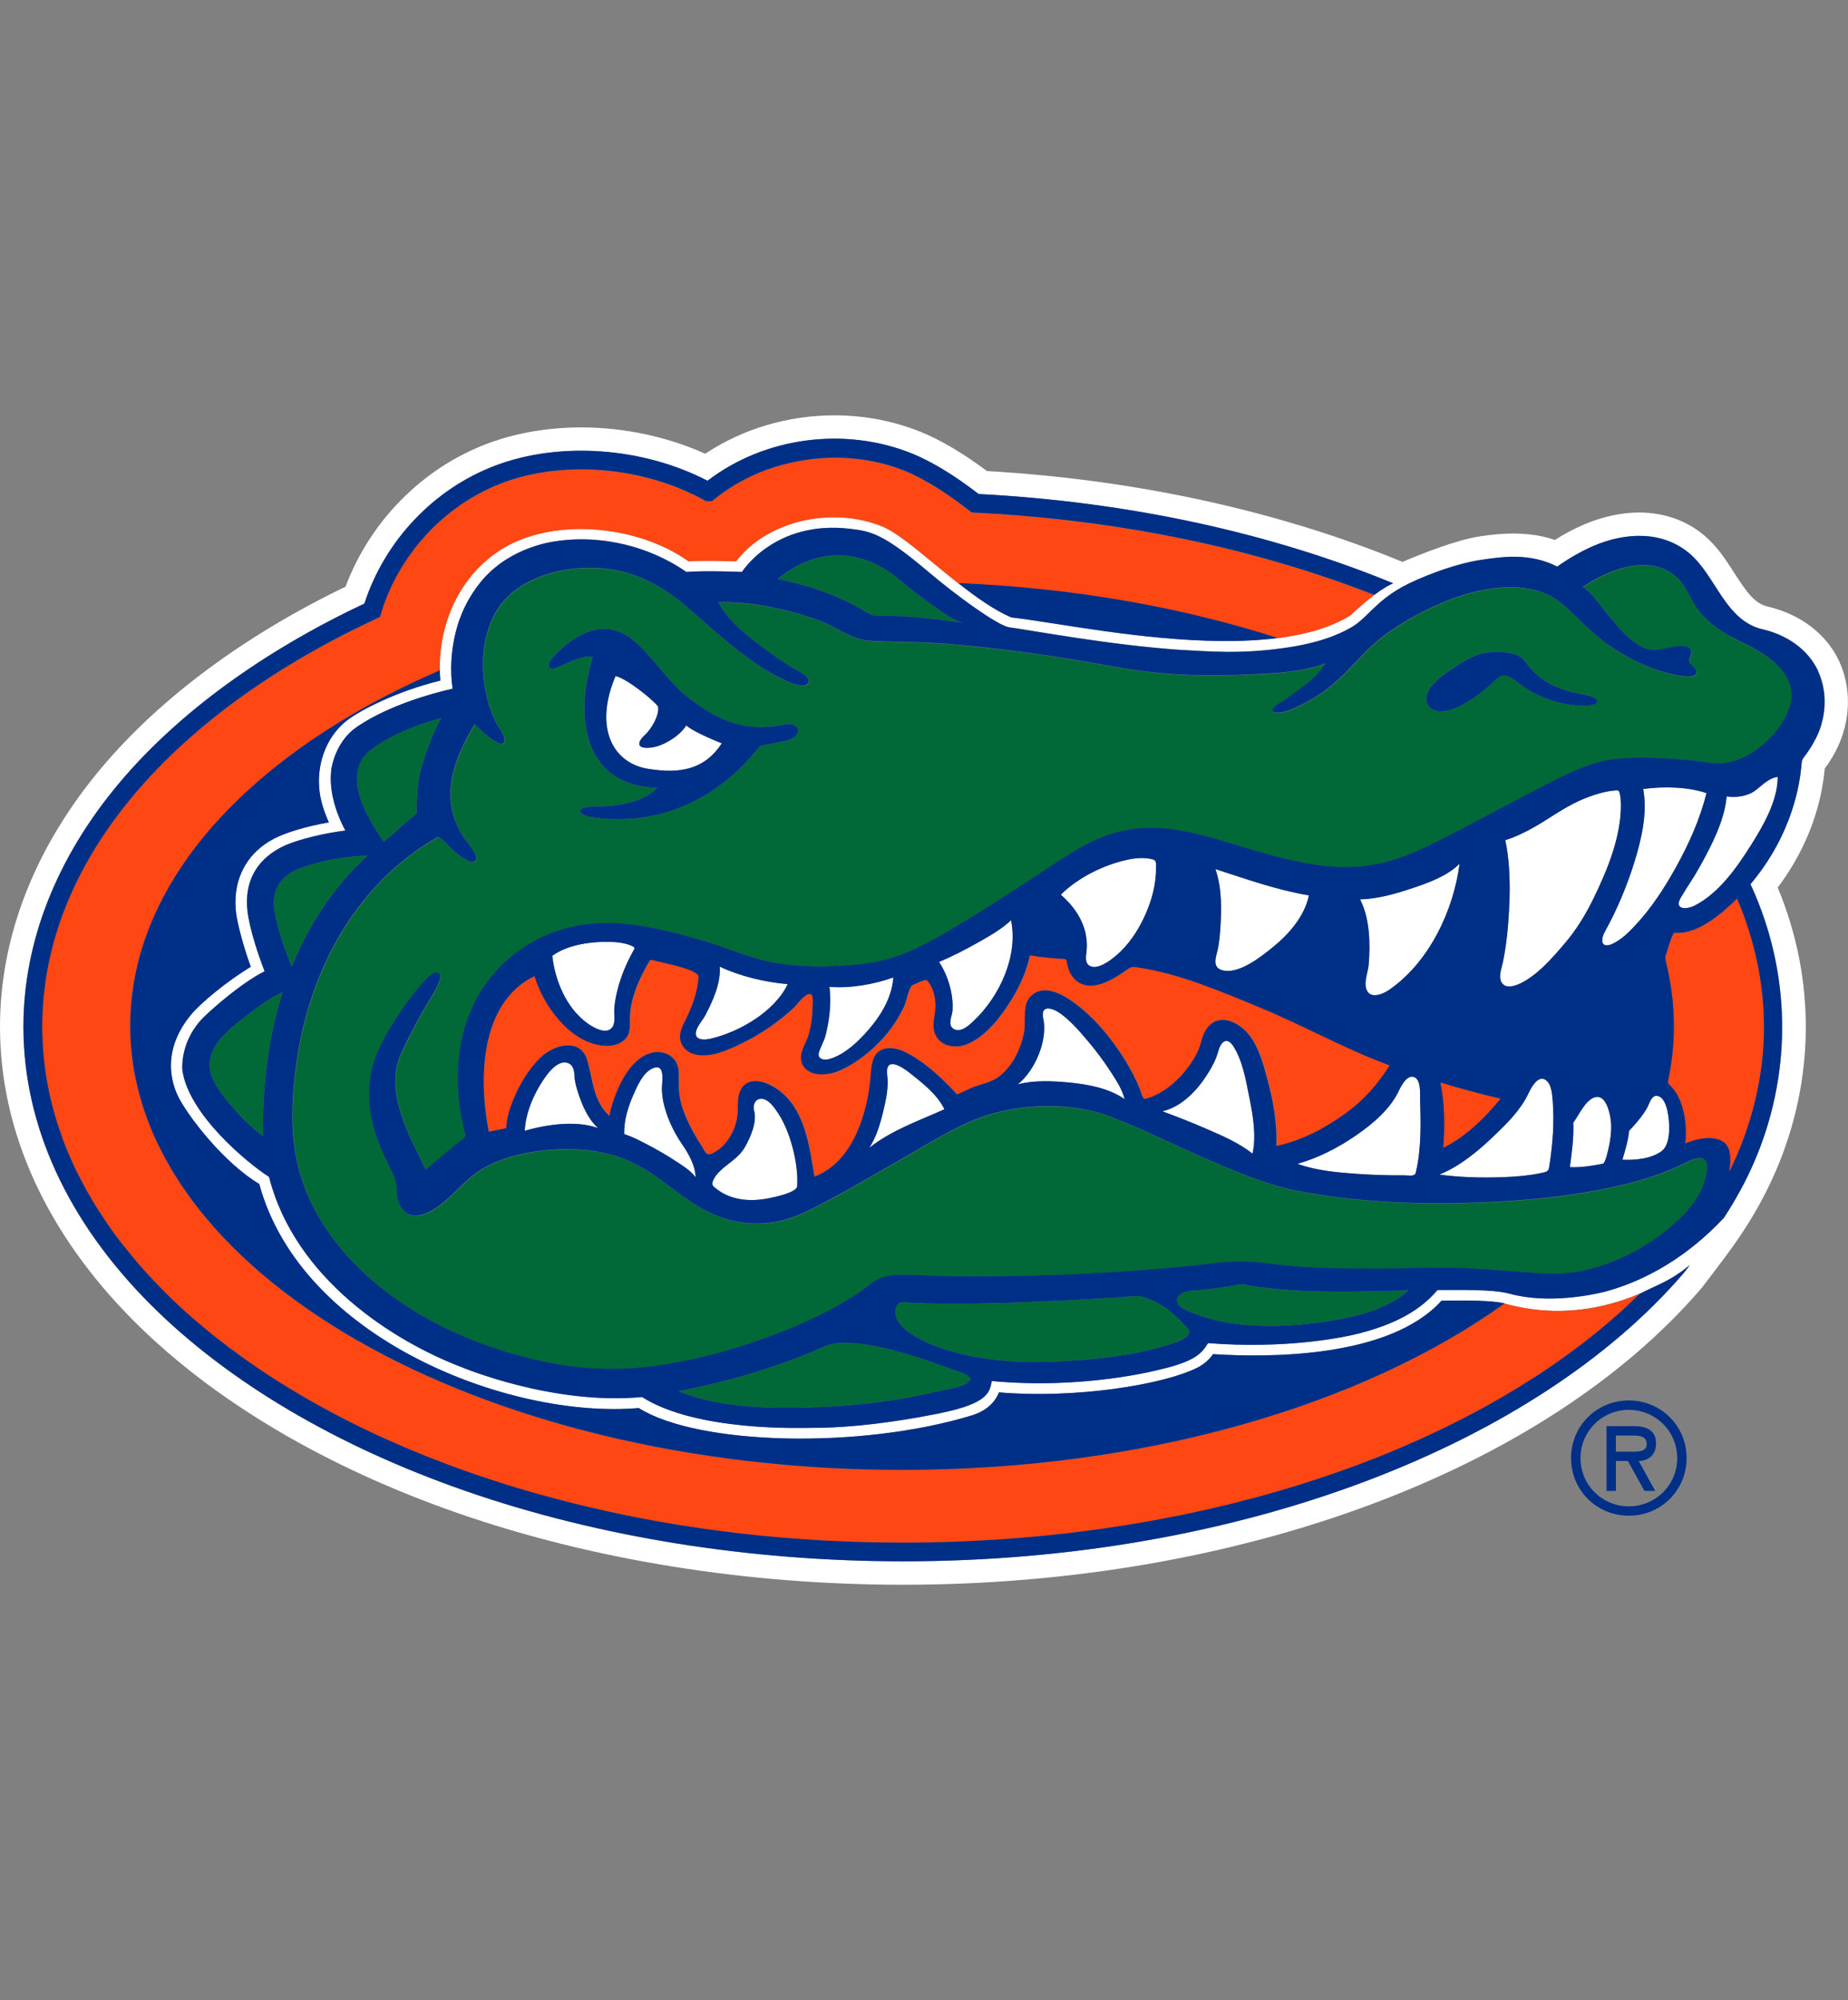 <?xml version="1.0" encoding="UTF-8"?>
<svg id="a" xmlns="http://www.w3.org/2000/svg" viewBox="0 0 332.7 360">
  <rect x="0" y="0" width="332.7" height="360" fill="#808080" stroke="none"/>
  <defs>
    <style>
      .b {
        fill: #fff;
      }

      .c {
        fill: #006937;
      }

      .d {
        fill: #ff4713;
      }

      .e {
        fill: #002f87;
      }
    </style>
  </defs>
  <g>
    <path class="b" d="M331.11,119.01c-2.27-4.88-6.96-8.46-12.86-9.83-2.38-.55-3.84-2.66-6.02-6.05-1.51-2.36-3.08-4.79-5.4-6.75-3.21-2.7-7.27-4.13-11.73-4.13-3.18,0-6.59.74-9.86,2.13-1.77.75-3.51,1.67-5.32,2.81-.7-.25-1.44-.46-2.22-.63-1.64-.35-3.41-.53-5.27-.53s-3.9.18-6.19.54c-4.22.67-10.48,3.18-13.76,4.57l-.07-.04c-22.33-9.17-48.14-14.8-74.72-16.31-4.21-3.15-8.27-5.56-11.8-7-4.94-2.01-10.22-3.03-15.69-3.03-8.35,0-16.51,2.44-23.24,6.91-6.81-3.07-14.64-4.74-22.33-4.74-6,0-11.86,1.02-16.96,2.95-11.66,4.41-21.06,13.96-25.46,25.72-18.17,8.77-33.31,19.99-43.89,32.54C6.33,152.37,0,168.5,0,184.8,0,203.68,8.35,222.01,24.15,237.82c14.34,14.33,34.52,26.28,58.37,34.56,24.25,8.41,51.94,12.86,80.06,12.86,60.29,0,115.26-20.37,143.56-53.17.3-.29,4.34-5.69,4.34-5.69,3.92-5.18,6.94-10.3,9.24-15.65,7.06-16.42,7.18-34.51.33-50.97.82-1.1,1.61-2.26,2.36-3.47,1.67-2.71,3.03-5.56,4.03-8.45,1.08-3.1,1.78-6.29,2.07-9.52.3-.4.59-.79.84-1.19.75-1.13,1.39-2.34,1.9-3.59,1.97-4.82,1.91-10.11-.15-14.54ZM304.1,227.85c-.24.32-.57.78-.97,1.26-26.42,30.82-79.51,51.92-140.55,51.92-27.66,0-54.86-4.37-78.69-12.63-23.25-8.07-42.88-19.67-56.77-33.56-15-15-22.92-32.3-22.92-50.03,0-15.3,5.99-30.5,17.33-43.96,10.5-12.46,25.74-23.59,44.05-32.2,3.71-11.37,12.5-20.65,23.57-24.84,11.58-4.39,26.55-3.32,38.21,2.73,10.32-7.89,24.78-9.81,36.94-4.85,3.5,1.43,7.6,3.93,11.87,7.24,26.9,1.39,52.49,6.97,74.63,16.07-.55.23-1.65.78-3.41,2.09,0,0,0,0-.01,0,0,0,0,0,0,0-1.15.86-2.57,2.05-4.3,3.67-3.54,2.17-8.05,3.43-13.05,4.08,0,0-.01,0-.02,0-12.94,1.65-29.09-.86-39.98-2.56-3.14-.49-5.86-.91-7.97-1.15-2.93-1.22-6.29-3.59-9.57-6.18h0c-1.5-1.18-2.98-2.4-4.42-3.58-3.7-3.05-6.9-5.68-9.22-6.62-9.26-3.78-20.98-.87-26.34,6.27-1.89-.07-6.03-.19-8.57-.01-8.04-5.76-20.73-7.51-29.93-4.01-9.1,3.45-14.85,12.65-14.85,23.16,0,.17.01.33.01.49.01.62.04,1.22.09,1.85-7.98,1.96-14.47,5.37-16.82,7.19-3.21,2.5-5.04,6.61-5.04,10.92,0,1.22.14,2.46.46,3.69.28,1.15.74,2.4,1.32,3.73-3.95.69-7.66,1.77-9.88,2.94-4.46,2.32-6.93,6.47-6.93,11.41,0,.91.08,1.84.25,2.79.42,2.34,1.41,5.79,2.51,8.85-4.09,2.49-9,6.43-10.95,8.86-2.6,3.27-3.42,6.35-3.42,8.92,0,2.73.91,4.89,1.55,6.05,1.93,3.55,8.02,11.46,14.35,15.27,7.55,27.84,45,42.33,68.31,40.32,10.69,6.73,39.94,7.44,59.97,1.33,2.99-.92,4.3-2.67,4.9-4.15,13.54,1.17,29.44-1.31,35.72-4.45,1.11-.56,2.08-1.4,2.82-2.43,10.19.66,31.83.68,41.13-9.63,4.53-.06,9.23-.04,11.35.5h0s.07.01.1.03c9.75,2.67,17.99.81,24.22-1.78-.04.04-.08.07-.11.11.06-.05.13-.1.16-.12,2.74-1.38,4.81-2.07,7.51-4.01.46-.34.95-.72,1.46-1.13-.03.04-.07.09-.12.15ZM327.36,131.96c-.41,1-1.4,2.81-2.51,4.22-.43.55-.45.79-.51,1.5-.25,3-1.48,12.34-9.18,21.45.3.64.58,1.28.86,1.93,6.52,15.43,6.45,32.64-.17,48.02-1.53,3.56-3.39,6.9-5.47,10.1-6.61,7.06-14.14,11.33-21.4,13.29-2.35.59-10.29,2.24-17.1.38-2.33-.64-5.66-.74-13.05-.68-2.22,2.54-5.77,5.66-13.99,7.78-3.22.83-13.49,2.86-27.33,1.78-1.06,1.66-1.98,3.18-8.49,4.71-.46.11-13.84,3.68-30.44,2.11-.43,2.21-.7,4.28-11.27,6.17-.11.02-11.34,2.31-21.12,2.26-1.6,0-20.7.75-30.57-5.55-16.04,1.52-32.28-5.3-32.57-5.41-12.18-4.65-29.94-15.88-34.59-34.21-3.95-2.54-14.55-11.31-15.61-19.29,0,0,0-.02,0-.03-.03-.36-.35-5.36,3.98-9.56,1.58-1.52,6.64-6.02,10.83-8.13-2.87-7.49-3.1-10.99-3.1-11.06-.8-7.99,5.12-10.83,6.87-11.63,2.6-1.09,6.71-2.13,10.77-2.64-1.87-3.49-3.07-7.59-2.47-11.38.41-2.13,1.7-5.3,4.44-7.2,1.1-.76,6.28-4.37,17.34-6.96-1-6.59,1.18-12.27,1.25-12.46,1.74-4.92,4.93-7.99,4.98-8.05,2.89-2.9,6.57-4.74,10.56-5.69,7.86-1.72,17.52-.18,25.29,5.2,3.65-.28,10.01,0,10.01,0,.02-.04,5.87-9.37,19.43-7.77,3.64.43,5.83.74,13.9,7.56,5.38,4.56,12.29,9.55,14.62,10.15,4.62.63,18.23,3.22,31.12,4.1,4.38.18,10.76.91,19.78-.54,6.54-1.05,9.86-2.95,10.93-3.58,2.83-1.66,4.21-4.55,9.23-7.3,2.58-1.42,9.14-4.13,14.33-4.84,3.26-.45,8.36-1.32,13.43,1.25,2.45-1.73,4.75-2.95,6.56-3.73,5.64-2.41,12.3-2.8,17.23,1.35,4.79,4.03,6.42,12.11,13.18,13.67,4.23.98,8.12,3.49,10,7.51,1.64,3.51,1.51,7.61.06,11.17Z"/>
    <path class="b" d="M163.87,193.19c-1.5-1.19-4.62-3.25-4.14.41.27,2.08-.23,4.35-.71,6.36-.54,2.27-1.24,4.67-2.53,6.64,4.01-3.18,8.92-4.87,13.53-6.94-1.26-2.64-3.93-4.7-6.15-6.47Z"/>
    <path class="b" d="M195.79,187.31c-1.45-1.72-3-3.52-4.84-4.86-1.37-1-3.69-1.76-3.13.86.86,3.94-1.53,9.43-4.59,11.86,2.88-.76,6.14-.62,9.08-.35,3.45.32,7.26,1,10.16,3.01-.43-1.75-1.5-3.39-2.48-4.89-1.27-1.97-2.69-3.84-4.2-5.64Z"/>
    <path class="b" d="M222.03,188.31c-1.19-1.83-2.27-.76-2.72.94-.38,1.39-1.07,2.71-1.83,3.92-1.86,3-4.66,6.03-8.23,6.85,2.69,1,5.36,2.04,7.98,3.18,2.82,1.22,5.83,2.51,8.25,4.45.74-3.33.04-7.08-.62-10.37-.59-2.92-1.18-6.43-2.84-8.97Z"/>
    <path class="b" d="M103.43,193.7c-.04-.9-.18-2.02-1.18-2.37-2.12-.74-4.22,2.64-5.09,4.08-1.45,2.44-2.54,5.26-2.69,8.11,3.97-1.13,9.2-1.92,13.2-.48-1.79-1.61-2.86-4.12-3.59-6.35-.31-.96-.6-1.97-.65-2.99Z"/>
    <path class="b" d="M119.17,195.89c0-1.18.7-4.76-1.78-3.55-1.62.79-2.59,3-3.28,4.54-1.01,2.25-1.8,4.77-1.72,7.25,1.43.44,2.8,1.16,4.12,1.85,1.85.97,3.66,2.01,5.4,3.17,1.15.76,2.5,1.6,3.32,2.73,0-2.04-1.3-4.31-2.42-5.93-1.89-2.73-3.64-6.72-3.63-10.06Z"/>
    <path class="b" d="M139.65,199.72c-.62-.84-1.5-1.97-2.66-1.95-1.1.04-1.48,1.22-1.24,2.13.56,2.08-.64,4.77-1.63,6.53-1.17,2.09-3.16,2.94-4.75,4.59-.41.43-.76.92-1,1.47-.36.83-.03,1.01.64,1.53.89.7,1.9,1.2,2.98,1.53,2.08.62,4.31.55,6.42.13.98-.2,5.04-1.01,5.1-2.19.12-2.33-.24-4.71-.84-6.97-.64-2.38-1.57-4.78-3.04-6.79Z"/>
    <path class="b" d="M286.97,197.55c-1.61.61-2.74,3.2-3.73,4.53.13,2.65-.28,5.37-.61,7.99,1.96.12,3.99-.25,5.91-.6.51-.1,1-2.58,1.1-3.01.28-1.25.44-2.55.43-3.82-.01-1.46-.73-5.99-3.1-5.09Z"/>
    <path class="b" d="M278.14,194.3c-1.38-.75-2.58,1.68-3,2.57-1.37,2.93-3.96,5.47-6.27,7.67-2.83,2.7-6.05,5.37-9.72,6.86,3.64.5,7.36.6,11.02.48,1.83-.06,3.65-.17,5.46-.43.77-.11,1.54-.25,2.29-.43.98-.24.92-.53,1.07-1.48.57-3.69.87-7.55.57-11.29-.1-1.21-.19-3.3-1.41-3.96Z"/>
    <path class="b" d="M298.46,197.26c-1.14-.29-1.51,1.4-1.91,2.11-.86,1.52-2.05,2.88-3.26,4.16-.14,1.75-.71,3.52-1.2,5.21,2.26.11,5.21-.16,7.08-1.56,1.73-1.29,1.44-5.3,1.05-7.14-.2-.95-.67-2.51-1.75-2.77Z"/>
    <path class="b" d="M254.51,193.84c-1.22-.37-2.25,1.6-2.64,2.43-1.58,3.37-4.69,5.98-7.68,8.05-3.22,2.22-6.82,4.09-10.6,5.15,3.4,1.23,7.17,1.56,10.76,1.81,2.02.14,4.03.22,6.05.25.84.01,1.68.02,2.52.01.68,0,1.8.27,1.97-.46,1.01-4.28.91-8.79.78-13.17-.03-1.04.21-3.66-1.15-4.08Z"/>
    <path class="b" d="M113.99,171.19c.33-.6.37-.64-.26-.94-.31-.14-.64-.26-.98-.35-.79-.21-1.61-.31-2.43-.35-3.48-.16-8,.37-10.89,2.49.5,4.45,2.46,9.21,6.12,11.99,1.05.8,3.71,2.43,4.74.78.55-.89.22-2.24.3-3.23.09-1.25.32-2.48.65-3.69.63-2.34,1.58-4.59,2.75-6.7Z"/>
    <path class="b" d="M291.82,144.7c-.01-.59-.06-1.19-.18-1.77-.14-.75-.32-.71-1.07-.64-1.47.13-2.92.56-4.31,1.05-2.77.98-5.08,2.43-7.53,4-1.65,1.06-3.35,2.06-5.14,2.88-.84.39-1.7.73-2.58.99.16.74.29,1.5.39,2.25.47,3.48.47,7.04.27,10.54-.16,3.07-.48,6.16-1.09,9.17-.23,1.14-.93,2.74-.14,3.8.68.94,2.12.54,3,.15,3.2-1.42,5.96-4.64,8.19-7.23,2.14-2.49,3.82-5.24,5.26-8.19,2.5-5.12,5.01-11.2,4.93-17.01Z"/>
    <path class="b" d="M295.83,142.02c.8,4.37-.32,9.06-1.61,13.22-1.34,4.3-3.11,8.51-5.29,12.45-.84,1.51-.67,3.11,1.37,2.18,1.53-.7,2.83-1.96,3.97-3.18,2.95-3.13,5.35-6.81,7.43-10.55,2.35-4.22,4.36-8.7,5.52-13.4-3.45-1.15-7.81-1.23-11.39-.73Z"/>
    <path class="b" d="M310.85,143.35c-.41,4.48-2.77,8.93-4.92,12.8-1.02,1.83-2.21,3.53-3.28,5.32-1.38,2.29.92,2.31,2.5,1.5,4.23-2.19,7.42-6.64,9.9-10.57,2.26-3.57,4.99-8.18,4.99-12.56-1.58.14-2.9,1.61-4.11,2.49-1.4,1.02-3.42,1.26-5.09,1.01Z"/>
    <path class="b" d="M207.53,154.68c-.46-.13-.94-.2-1.41-.23-1.08-.07-2.16.08-3.21.3-4.2.92-8.86,3.2-11.93,6.28,2.18,1.89,3.95,4.35,4.51,7.22.2,1,.24,2.05.12,3.07-.09.75-.29,1.86.41,2.4,1.61,1.23,4.75-1.5,5.81-2.55,1.89-1.88,3.34-4.22,4.42-6.66,1.17-2.66,1.94-5.57,1.88-8.49-.01-.69.12-1.15-.59-1.35Z"/>
    <path class="b" d="M141.81,177.13c-4.01-.33-8.59-1.42-12.23-3.15.22,2.97-1.26,6.2-2.6,8.76-.49.93-1.67,2.16-1.71,3.22-.05,1.36,1.77,1.19,2.63.99,5.18-1.19,11.56-4.88,13.92-9.83Z"/>
    <path class="b" d="M176.04,169.66c-2.26,1.28-4.59,2.48-6.98,3.48,1.61,2.47,2.62,5.79,2.42,8.76-.07,1-.96,2.58.18,3.28,1.3.8,2.83-.65,3.69-1.48,4.61-4.37,8-11.65,6.67-18.07-1.73,1.64-3.92,2.87-5.98,4.03Z"/>
    <path class="b" d="M160.83,175.93c-3.48,1.26-7.81,2-11.51,1.69.39,2.82.02,5.87-.66,8.62-.27,1.13-.87,2.05-1.21,3.13-.4,1.25.87,1.52,1.82,1.27,3.04-.83,5.97-3.85,7.88-6.24,1.91-2.41,3.47-5.34,3.68-8.46Z"/>
    <path class="b" d="M254.13,159.91c-2.95.99-6.14,1.89-9.27,1.97,1.76,3.44,1.85,7.98,1.55,11.75-.12,1.37-.86,3.04-.44,4.36.64,2,3.06.93,4.22.11,7.13-4.98,11.49-14.19,12.59-22.64-2.25,2.25-5.68,3.47-8.64,4.45Z"/>
    <path class="b" d="M218.82,156.43c1.18,3.36,1.12,7.26.88,10.77-.1,1.41-.23,2.86-.59,4.23-.32,1.21-.73,2.68.85,3.18,2.91.92,7.05-2.38,9.12-4.05,2.96-2.39,5.77-5.58,6.58-9.39-5.76-.96-11.29-2.94-16.83-4.73Z"/>
    <path class="b" d="M116.71,138.39c5.54.89,10.09.24,13.23-4.6,0,0-5.16-2.02-6.38-3.23-1.21,1.93-4.03,3.63-6.05,3.95-2.68.43-3.13-.63-1.37-2.26,1.13-1.05,2.59-3.47,2.34-5.08-.88-1.22-5.73-5.09-7.66-5.49-3.88,9.13-.65,15.66,5.89,16.71Z"/>
  </g>
  <g>
    <path class="d" d="M270.98,234.64s-.07-.01-.1-.02h0c-25.47,18.27-64.59,29.97-108.47,29.97-76.75,0-138.96-35.78-138.96-79.92,0-21.58,14.9-41.14,39.06-55.52-.69.41-1.4.81-2.07,1.23.68-.42,1.4-.83,2.09-1.24.67-.4,1.33-.8,2.01-1.19.03-.02.07-.04.1-.05,1.09-.62,2.21-1.23,3.34-1.83-.73.39-1.45.78-2.17,1.18,1.14-.64,2.28-1.27,3.46-1.88-.44.23-.85.47-1.29.71.45-.24.88-.49,1.33-.72.06-.03.12-.06.18-.09,1.43-.75,2.89-1.47,4.38-2.17.27-.13.55-.26.82-.39,1.48-.69,2.97-1.37,4.5-2.03,0-.16-.01-.33-.01-.49,0-10.5,5.75-19.71,14.85-23.16,9.2-3.5,21.89-1.75,29.93,4.01,2.54-.17,6.68-.05,8.57.01,5.36-7.15,17.07-10.05,26.34-6.27,2.32.94,5.52,3.57,9.22,6.62,1.44,1.18,2.92,2.4,4.42,3.58h0s0,0,0,0c20.78.86,40.3,4.35,57.54,9.89h-.02s.01,0,.02,0c5-.64,9.51-1.9,13.05-4.08,1.73-1.62,3.15-2.81,4.3-3.67,0,0,0,0,0,0-21.14-8.29-45.86-13.58-72.46-14.84h0c-.2-.15-.39-.3-.57-.44-.1-.08-.2-.15-.3-.23-.48-.37-.96-.74-1.44-1.08-.02-.01-.04-.02-.05-.04-.46-.34-.92-.67-1.38-.99-.04-.03-.08-.05-.11-.08-.44-.3-.88-.6-1.31-.88-.06-.04-.11-.08-.17-.11-.41-.27-.82-.54-1.23-.79-.09-.05-.17-.1-.26-.15-.38-.23-.75-.46-1.13-.67-.12-.06-.23-.12-.35-.19-.33-.19-.67-.38-1-.55-.17-.09-.34-.17-.51-.26-.27-.13-.55-.28-.81-.4-.44-.2-.86-.39-1.28-.57-2.94-1.19-6.01-1.93-9.13-2.25-1.56-.16-3.12-.21-4.68-.17-.9.03-1.78.1-2.67.19-.27.03-.54.07-.8.11-.63.08-1.25.17-1.87.28-.29.06-.59.12-.89.18-.61.13-1.22.27-1.82.43-.25.07-.52.13-.78.2-1.69.48-3.33,1.09-4.91,1.81-.25.11-.49.24-.74.36-.53.26-1.07.53-1.58.82-.28.16-.54.31-.81.46-.5.3-.98.61-1.46.93-.24.16-.49.32-.72.49-.62.44-1.21.9-1.79,1.38-.06.05-.13.1-.2.16h0c-.37,0-.75,0-1.12,0-10.76-6.09-25.42-7.52-36.7-3.25,0,0-.02,0-.03.01-.77.29-1.52.62-2.27.96-.05.03-.1.05-.14.07-.73.35-1.45.72-2.15,1.11-1.92,1.07-3.74,2.32-5.43,3.71h0c-1.69,1.4-3.25,2.95-4.67,4.62h0c-.4.47-.78.95-1.15,1.43-.03.05-.07.1-.1.14-.34.45-.67.91-.99,1.38-.07.09-.13.19-.2.29-.29.43-.57.86-.84,1.3-.1.16-.19.31-.28.47-.24.4-.47.8-.69,1.19-.12.23-.24.46-.36.69-.18.35-.36.7-.53,1.05-.15.33-.3.66-.45,1-.12.27-.24.54-.35.81-.21.51-.4,1.02-.59,1.55-.04.1-.09.22-.13.33-.23.66-.44,1.33-.63,2.01C31.43,128.05,7.59,154.76,7.59,184.81c0,1.03.03,2.04.09,3.06.01.28.04.55.05.83.06.86.14,1.72.24,2.58.02.17.03.33.05.5.12,1,.28,1.99.45,2.98.05.25.1.5.14.75.15.8.32,1.6.51,2.39.06.23.1.47.17.69.24.98.5,1.94.8,2.91.06.2.13.41.19.61.25.8.52,1.58.8,2.37.1.26.19.52.28.78.36.95.73,1.9,1.14,2.83.05.11.1.22.15.33.37.84.76,1.67,1.16,2.51.13.26.26.53.4.79.42.83.85,1.64,1.3,2.46.06.11.12.23.18.34.51.91,1.05,1.81,1.61,2.7.16.25.32.5.48.75.46.73.94,1.44,1.42,2.15.14.2.28.4.41.61.61.87,1.24,1.73,1.89,2.58.17.22.35.44.52.66.53.68,1.08,1.35,1.63,2.03.2.23.39.47.58.7.71.83,1.43,1.67,2.18,2.49.15.16.3.32.45.49.63.68,1.28,1.36,1.94,2.04.23.24.48.48.71.72.78.78,1.57,1.55,2.38,2.31.07.07.14.14.21.21.82.76,1.65,1.51,2.5,2.25.27.23.54.46.81.69.73.64,1.48,1.26,2.25,1.88.19.16.37.31.57.47.92.73,1.86,1.47,2.82,2.19.28.21.56.42.85.62.76.57,1.54,1.13,2.32,1.69.28.19.54.39.82.58,1,.7,2.02,1.39,3.06,2.07.26.17.52.34.79.51.84.54,1.68,1.07,2.54,1.59.33.21.66.41.98.61,1.08.66,2.18,1.3,3.29,1.94.18.1.36.2.54.3.98.55,1.96,1.1,2.96,1.63.36.19.72.39,1.09.58,1,.53,2.02,1.05,3.05,1.57.19.1.38.2.57.29,1.18.59,2.39,1.16,3.61,1.73.37.17.75.34,1.13.52.97.44,1.95.88,2.94,1.31l.96.42c1.25.53,2.51,1.05,3.79,1.57.36.15.73.29,1.09.43,1.01.4,2.02.79,3.04,1.17.39.15.79.3,1.18.44,1.31.49,2.63.95,3.97,1.41.3.11.61.2.91.31,1.1.37,2.2.73,3.31,1.09.44.14.88.28,1.32.42,1.3.4,2.6.8,3.92,1.18.19.06.38.11.57.17,1.38.39,2.77.78,4.17,1.14.47.12.94.25,1.41.37,1.4.36,2.81.71,4.22,1.05.15.04.31.08.46.11,1.98.46,3.98.9,5.99,1.33.25.05.49.1.74.16,1.96.4,3.95.77,5.94,1.13.34.06.68.12,1.02.18,1.95.34,3.93.65,5.91.94.39.06.77.11,1.15.17,1.98.28,3.97.54,5.98.78.39.04.78.09,1.16.13,2.03.23,4.07.43,6.13.62.37.03.73.06,1.09.09,2.1.17,4.22.33,6.35.45.3.02.6.03.9.05,2.21.12,4.42.21,6.65.28.19,0,.37,0,.56.01,2.35.06,4.71.1,7.09.1,6.9,0,13.7-.28,20.36-.8.08,0,.15-.01.22-.02,2.91-.23,5.79-.52,8.65-.84.47-.05.93-.11,1.38-.16,1.48-.18,2.94-.37,4.4-.58.17-.01.32-.04.49-.06,1.36-.19,2.72-.4,4.06-.61.27-.04.55-.08.82-.13.63-.1,1.27-.21,1.9-.32.17-.03.34-.06.51-.08.81-.14,1.61-.28,2.41-.42,1.16-.21,2.3-.44,3.44-.67.44-.08.9-.17,1.34-.25,1.21-.25,2.42-.52,3.62-.78.32-.07.64-.14.96-.21,1.13-.25,2.24-.52,3.35-.79.44-.1.87-.2,1.31-.31.88-.22,1.74-.45,2.61-.68.63-.16,1.26-.32,1.89-.49.91-.24,1.81-.5,2.7-.76.61-.17,1.22-.34,1.81-.51.96-.28,1.92-.58,2.86-.87.52-.16,1.05-.31,1.55-.48.89-.28,1.77-.58,2.66-.87.54-.19,1.09-.36,1.63-.55.77-.26,1.53-.53,2.28-.8.62-.22,1.24-.44,1.85-.67.79-.29,1.56-.59,2.33-.88.63-.24,1.26-.48,1.88-.72.78-.31,1.55-.63,2.31-.94.58-.23,1.16-.47,1.73-.72.07-.04.15-.06.22-.1.6-.26,1.19-.51,1.78-.78.64-.28,1.27-.54,1.9-.83.77-.35,1.52-.7,2.27-1.06.52-.24,1.06-.49,1.57-.74.66-.32,1.29-.63,1.94-.96.62-.3,1.24-.61,1.85-.93.72-.36,1.42-.74,2.12-1.12.49-.26.99-.53,1.49-.79.32-.17.62-.35.92-.52.25-.14.51-.29.76-.42.63-.36,1.27-.71,1.89-1.08.18-.1.35-.21.52-.31.47-.28.93-.55,1.38-.83.5-.3.99-.59,1.48-.9.66-.4,1.3-.81,1.94-1.22.47-.3.94-.6,1.4-.9.29-.19.57-.39.86-.58.25-.17.5-.34.75-.51.54-.37,1.08-.73,1.61-1.1.6-.42,1.19-.86,1.78-1.28.43-.31.86-.62,1.29-.94.57-.43,1.13-.87,1.7-1.31.43-.32.85-.65,1.27-.99.57-.45,1.13-.92,1.69-1.38.39-.32.79-.65,1.18-.98.55-.47,1.08-.95,1.62-1.42.36-.32.73-.65,1.1-.97.56-.51,1.1-1.03,1.64-1.55.43-.4.86-.81,1.27-1.22.04-.04.07-.07.11-.11-6.24,2.58-14.48,4.45-24.22,1.78Z"/>
    <path class="d" d="M317.58,184.8c0-7.93-1.72-15.78-4.84-23.06-2.68,2.62-7.07,6.54-11.18,6.14-.48-.05-1.25,2.89-1.46,3.45-.32.84-.34,1.11-.12,1.99.16.67.32,1.35.45,2.03.55,2.72.87,5.49.93,8.27.07,2.95-.15,5.91-.63,8.81-.12.68-.25,1.36-.39,2.04-.16.74.28.8.75,1.34.61.7,1.08,1.53,1.43,2.4.94,2.35,1.17,5.08.91,7.59,1.83-.73,4.22-1.35,6.15-.62,2.37.89,2.02,3.72,1.76,5.75,3.98-8.13,6.25-17.06,6.25-26.12Z"/>
    <path class="d" d="M108.41,188.17c-5.88-.71-10.54-7.2-12.13-12.5-9.92,4.81-10.08,18.73-8.23,28.01.97-.19,3.15-.64,3.15-.64.02-1.4.46-2.92.65-3.48,1.1-3.31,2.97-6.74,5.49-9.21,2.35-2.31,7.19-3.7,8.43.48,1.05,3.55,1.04,7.33,4,10.02.27-1.49.73-2.96,1.31-4.36,1.11-2.66,2.95-5.87,5.82-6.88,2.53-.9,5.31.5,5.34,3.36.03,1.94-.12,3.65.41,5.56.5,1.8,1.27,3.53,2.18,5.17.51.94,1.07,1.86,1.66,2.75.49.76.68,1.6,1.63,1.2,1.31-.54,2.36-1.55,3.14-2.71.81-1.22,1.36-2.65,1.55-4.11.18-1.4-.08-2.8.38-4.17.84-2.51,3.34-2.44,5.38-1.45,6.21,3.02,7.1,10.48,8.1,16.54,4.75-1.73,7.42-6.45,8.81-11.05.64-2.11,1.05-4.3,1.26-6.5.18-1.86.09-4.55,2.23-5.35,2.19-.81,4.81.8,6.55,1.98,2.02,1.38,3.85,3.05,5.57,4.81.42.42.83.86,1.23,1.3.08.09,2.3-1.03,2.57-1.13,1.7-.68,3.75-1,5.19-2.19,2.33-1.91,3.73-4.8,4.32-7.72.44-2.2-.47-5.25,1.48-6.84,2.47-2.03,5.9.15,7.97,1.73,2.82,2.13,5.2,4.86,7.23,7.73,1.13,1.59,2.15,3.27,3.04,5,.39.78.76,1.57,1.1,2.37.23.57.46,2.05,1.1,1.87,3.24-.91,6.01-3.39,7.93-6.09.89-1.25,1.67-2.65,2.04-4.15.32-1.3.91-2.7,2.09-3.45,2.1-1.36,4.7.18,6.19,1.76,2.05,2.19,2.97,5.79,3.72,8.59,1.03,3.82,1.73,7.87,1.57,11.84,4.44-.93,8.64-3.12,12.3-5.75,3.41-2.44,5.88-5.25,8.11-8.75-8.03-2.95-15.46-7.15-23.35-10.42-7.05-2.92-14.56-6.14-22.15-7.25-.93-.13-1.13-.05-1.93.53-.75.54-1.53,1.06-2.35,1.5-1.13.62-2.38,1.15-3.68,1.26-1.78.15-3.27-.72-4.06-2.3-.35-.7-.55-1.46-.64-2.23-.04-.36-1.18-.28-1.5-.31-1.14-.11-2.28-.22-3.42-.33-.27-.02-1.49-.33-1.72-.17-.57,2.82-1.84,5.54-3.35,7.97-1.84,3-4.48,6.44-7.81,7.87-2.38,1.03-5.51.39-6.08-2.5-.31-1.55.38-3.17.28-4.75-.1-1.47-.49-3.14-1.58-4.23-.59-.11-1.95.68-2.53.88-.65.23-1.15,2.94-1.47,3.68-1.31,2.92-3.28,5.52-5.64,7.67-1.83,1.67-3.93,3.14-6.21,4.12-2.01.85-5.6,1.17-6.61-1.38-.65-1.65.59-3.29,1.08-4.79.54-1.64.79-3.36.82-5.08,0-.43.19-2.08-.15-2.43-.83-.85-2.7,1.81-3.2,2.28-2.69,2.5-5.74,4.63-9.04,6.25-2.53,1.25-5.97,2.91-8.85,2.15-1.2-.33-2.23-1.18-2.52-2.42-.34-1.47.39-2.69,1-3.96,1.14-2.33,2.09-4.93,2.25-7.55.08-1.23-5.69-2.4-6.75-2.64-.16-.03-1.87-.53-1.97-.39-.36.55-.68,1.13-.99,1.71-1.48,2.76-2.7,5.91-2.67,9.08.01,1.44.1,2.72-1.15,3.72-1.07.85-2.54,1.04-3.88.88Z"/>
    <path class="d" d="M259.83,206.6c4.03-1.98,7.52-5.4,10.31-8.85-3.64-.84-7.25-1.83-10.82-2.92.78,3.83.83,7.89.51,11.78Z"/>
  </g>
  <g>
    <path class="c" d="M313.93,115.78c-3.25-1.55-6.07-3.12-8.26-6.09-1.23-1.67-1.83-3.71-3.25-5.24-4.67-5.06-12.66-2.07-17.4,1.25,1.97,1.41,3.43,3.7,4.96,5.54,1.66,1.99,3.39,4.06,5.72,5.29,2.66,1.41,5.1-.61,7.8-.1,1.59.3.94,1.29.68,2.38-.17.7,1.01,1.18,1.23,1.87.79,2.4-6.1.28-7.01-.03-3.08-1.04-5.98-2.58-8.64-4.44-2.41-1.68-4.46-3.66-6.54-5.72-1.38-1.37-2.86-2.67-4.65-3.47-5.46-2.45-12.62-1.01-17.92,1.13-5.29,2.13-10.93,5.23-14.93,9.38-2.09,2.18-4.03,4.39-6.42,6.26-1.48,1.15-3.05,2.18-4.75,3-1.27.62-3.32,1.7-4.78,1.48-1.59-.25.11-1.36.63-1.66.92-.52,1.78-1.16,2.63-1.8,1.99-1.49,4.37-3.21,5.67-5.37-4.12,1.6-9,1.76-13.36,1.98-5.72.29-11.48.25-17.18-.31-5.35-.53-10.65-1.69-15.96-2.53-7.74-1.22-15.51-2.22-23.33-2.77-4.14-.29-8.31-.16-12.45-.45-3.03-.21-5.69-2.42-8.49-3.47-5.76-2.15-12.34-3.61-18.52-3.44,1.88,3.65,5.66,6.45,8.91,8.81,1.44,1.05,2.91,2.06,4.42,3,.72.45,3.4,1.61,2.82,2.69-.77,1.41-4.14-.46-4.98-.87-2.15-1.04-4.17-2.36-6.1-3.78-3.96-2.9-7.52-6.27-11.27-9.43-4.9-4.15-10.35-6.61-16.88-6.62-5.98-.02-13.19,2.05-16.63,7.33-3.22,4.94-3.3,11.83-1.63,17.33.41,1.34.95,2.65,1.66,3.85.38.64,1.49,2.07,1.07,2.9-.68,1.32-4.74-2.69-5.31-3.26-2.44,4.13-4.71,8.85-4.31,13.77.2,2.39,1.07,4.67,2.39,6.66.39.59,2.88,3.32,2.04,4.19-.8.81-3.22-1.28-3.75-1.72-.57-.47-2.49-2.9-3.13-2.53-3.04,1.73-5.86,3.81-8.41,6.19-9.62,8.94-15.1,21.5-16.9,34.37-.94,6.71-1.25,13.71.74,20.26,1.77,5.83,5.11,11.08,9.3,15.47,9.2,9.66,22.1,15.5,35.03,18.16,6.37,1.31,12.62,1.57,19.07.72,6.91-.9,13.72-2.69,20.27-5.06,5.96-2.16,11.85-4.8,17.12-8.35,1.11-.74,2.16-1.79,3.38-2.34,1.52-.69,3.31-.72,4.94-.68,2.65.07,5.29.22,7.94.25,13.07.16,26.2-.36,39.21-1.49,2.75-.24,5.49-.51,8.22-.87,3.51-.46,6.79-.35,10.28.11,6.33.84,12.76.87,19.12.87,5.3,0,10.64-.3,15.94-.08,3.51.14,7.02.49,10.53.73,3,.2,6.1.45,9.09-.01,6.33-1,12.61-4.2,17.46-8.34,2.21-1.89,4.29-4.15,5.46-6.86.49-1.14,1.94-5.39-.5-5.31-1.38.04-2.67.93-3.9,1.5-1.13.51-2.3.97-3.47,1.39-2.71.96-5.5,1.71-8.3,2.33-6.38,1.4-12.9,2.14-19.41,2.52-12.29.74-24.98.49-37.1-1.82-5.95-1.14-11.67-3.67-17.21-6.06-5.4-2.33-10.68-4.99-16.15-7.14-6.69-2.64-14.68-2.67-21.57-.8-5.12,1.38-9.78,4.32-14.35,6.94-5.27,3-10.48,6.13-15.84,8.97-2.03,1.07-4.09,2.16-6.25,2.9-3.84,1.33-7.98,1.34-11.86.16-5.68-1.73-9.55-5.92-14.48-8.91-6.05-3.67-13.12-4.2-20-3.14-3.08.47-6.15,1.33-8.88,2.86-2.74,1.52-4.6,3.85-6.93,5.88-2.25,1.97-6.4,4.64-8.34.78-.64-1.27-.35-2.82-.7-4.18-.32-1.26-1-2.42-1.58-3.59-3-6.09-4.53-12.98-1.76-19.47,1.33-3.13,3.16-6.07,5.14-8.83.99-1.37,2.03-2.71,3.17-3.96.58-.62,1.83-2.13,2.86-1.63,1.22.58-2.48,5.93-2.94,6.78-1.36,2.51-2.7,5.03-3.89,7.63-3.16,6.95,1.45,14.78,4.43,20.97,1.3-1.13,2.62-2.25,3.95-3.35.93-.76,1.86-1.52,2.82-2.25.61-.46.25-.91.1-1.61-.16-.72-.3-1.43-.44-2.15-.94-5.27-.96-10.77.49-15.96,2.5-8.91,9.41-15.75,18.36-18.15,5.74-1.53,11.39-.98,17.12.28,3.41.75,6.79,1.67,10.11,2.79,3.27,1.09,6.39,2.42,9.8,3.06,4.04.76,8.18.92,12.29.65,3.33-.22,6.86-.56,10.03-1.67,4.75-1.65,9.16-4.4,13.43-7,4.8-2.92,9.49-6.01,14.18-9.11,4.56-3,8.91-5.87,14.44-6.76,7.06-1.13,13.56,1.09,20.23,3.08,7.32,2.17,15.08,4.48,22.8,3.39,4.7-.67,8.81-2.51,12.99-4.64,5.07-2.56,10.04-5.28,15.08-7.89,4.04-2.09,8.16-4.43,12.51-5.82,3.06-.98,6.4-1.07,9.59-1.03,3.87.04,7.73.4,11.56.93,5.65.79,11.62-4.28,13.79-9.15,2.72-6.13-3.12-10.08-7.96-12.41ZM141.66,133.3l-4.85.97c-7.59,9.69-18.24,14.54-30.11,12.84-2.97-.43-3.15-1.94.24-1.94s8.72-.48,11.38-3.39c-12.6-.24-15.26-11.63-11.62-23.49-1.46-.48-4.01.79-6.06,1.7-2.18.97-2.42-.32-.97-1.86,3.78-4,8.08-6.13,12.27-4.2,4.2,1.94,7.37,8.04,11.95,11.62,7.42,5.82,12.27,5.82,17.43,4.84,2.54-.48,3.56,1.95.33,2.91ZM285.18,127c-5.09,0-9.45-2.18-11.87-4.12-2.43-1.93-3.15-1.45-4.36-.24-1.21,1.21-5.57,4.84-8.72,5.32-3.15.49-4.61-1.94-2.42-4.6,1.56-1.91,6.89-5.43,9.2-5.81,2.91-.48,6.31-.25,7.51,1.46,2.9,4.11,6.78,5.33,10.89,6.05,2.9.51,2.91,1.93-.24,1.93Z"/>
    <path class="c" d="M44.01,183.09c-2.05,1.59-4.26,3.29-5.5,5.62-1.69,3.17-.33,5.88,1.64,8.48,2.08,2.73,4.51,5.28,7.25,7.36-.03-.56-.04-1.11-.04-1.67,0-8.21,1.03-16.47,3.53-24.31-2.47,1.18-4.73,2.85-6.88,4.52Z"/>
    <path class="c" d="M73.58,147.56c.24-.21,1.39-.93,1.4-1.25.03-.81.07-1.63.1-2.44.1-2.13.25-3.92.87-5.98.88-2.96,1.97-5.96,3.5-8.64-4.31,1.19-9.14,2.96-12.71,5.75-5.51,4.27-.57,12.33,2.36,16.51,1.55-1.23,2.99-2.64,4.48-3.95Z"/>
    <path class="c" d="M66.16,154c-4.12.15-8.43.89-12.29,2.34-3.34,1.27-5.09,4-4.45,7.6.62,3.42,1.77,6.85,3.12,10.05,3.05-7.54,7.63-14.47,13.62-19.99Z"/>
    <path class="c" d="M156.28,110.34c.8.47,1.14.49,2.03.48.65,0,1.31,0,1.97.03,4.46.14,8.92.67,13.34,1.3-1.79-.3-3.57-1.72-5.02-2.71-2.28-1.56-4.49-3.25-6.6-5.04-3.03-2.57-6.79-4.37-10.82-4.44-4.13-.07-8,1.69-11.14,4.28,3.72.75,7.38,1.78,10.85,3.31,1.86.82,3.66,1.77,5.41,2.79Z"/>
    <path class="c" d="M208.4,234.52c-.84-.44-1.72-.8-2.63-1.07-.96-.27-1.85-.14-2.82-.07-1.73.12-3.46.23-5.2.35-3.88.23-7.75.43-11.63.58-7.36.28-14.75.49-22.11.18-.93-.04-2.02-.44-2.51.48-.25.45-.35.96-.3,1.47.15,1.42,1.32,2.56,2.42,3.35,2.73,1.98,6.47,3.21,9.75,3.98,6.97,1.64,14.36,1.59,21.45,1.01,5.25-.43,10.62-1.14,15.63-2.77,1.28-.42,4.82-1.34,3.24-3.08-1.58-1.72-3.2-3.31-5.28-4.41Z"/>
    <path class="c" d="M227.18,231.72c-1.04-.13-2.07-.29-3.1-.49-.8-.16-1.7.13-2.5.25-1.8.28-3.61.51-5.41.71-1.25.14-3.12,0-4.01,1.09-.77.94.18,1.99,1.04,2.39,6.75,3.2,14.93,3.38,22.22,2.61,5.97-.63,13.42-1.87,18.09-6-8.75.2-17.64.55-26.35-.55Z"/>
    <path class="c" d="M171.63,246.54c-1.58-.57-3.14-1.14-4.73-1.67-4.11-1.38-8.35-2.64-12.67-3.07-2.25-.23-4.16-.19-6.22.73-2.75,1.22-5.56,2.31-8.41,3.29-5.69,1.96-11.55,3.48-17.46,4.59,7.99,3.18,17.55,3.2,26.02,2.83,4.63-.2,9.25-.67,13.83-1.43,2.34-.39,4.68-.86,6.99-1.42,1.56-.38,4.18-.62,5.42-1.69,1.3-1.07-2.02-1.9-2.76-2.17Z"/>
  </g>
  <g>
    <path class="e" d="M295.25,232.85s-.1.08-.16.12c-.41.41-.84.82-1.27,1.22-.55.52-1.08,1.03-1.64,1.55-.37.32-.74.65-1.1.97-.54.47-1.07.95-1.62,1.42-.39.33-.79.66-1.18.98-.56.46-1.12.93-1.69,1.38-.42.33-.84.67-1.27.99-.57.44-1.13.88-1.7,1.31-.43.31-.85.62-1.29.94-.59.43-1.18.86-1.78,1.28-.52.37-1.07.73-1.61,1.1-.25.17-.5.33-.75.51-.29.19-.56.39-.86.58-.46.3-.93.6-1.4.9-.64.41-1.28.82-1.94,1.22-.48.31-.98.6-1.48.9-.46.28-.92.55-1.38.83-.17.1-.34.2-.52.31-.62.36-1.26.72-1.89,1.08-.25.14-.51.28-.76.42-.3.17-.61.35-.92.52-.49.27-.99.53-1.49.79-.7.38-1.41.75-2.12,1.12-.61.32-1.23.63-1.85.93-.65.32-1.28.64-1.94.96-.52.25-1.05.49-1.57.74-.75.36-1.5.71-2.27,1.06-.62.28-1.26.55-1.9.83-.59.26-1.18.52-1.78.78-.07.04-.15.06-.22.1-.57.24-1.15.48-1.73.72-.77.32-1.53.63-2.31.94-.62.25-1.25.49-1.88.72-.77.29-1.55.6-2.33.88-.61.23-1.23.45-1.85.67-.75.27-1.51.54-2.28.8-.54.19-1.09.36-1.63.55-.88.29-1.77.59-2.66.87-.51.17-1.03.32-1.55.48-.95.29-1.9.59-2.86.87-.59.18-1.2.35-1.81.51-.9.26-1.79.52-2.7.76-.62.17-1.26.33-1.89.49-.87.23-1.73.46-2.61.68-.43.11-.87.21-1.31.31-1.11.27-2.22.54-3.35.79-.32.07-.63.14-.96.21-1.2.26-2.41.53-3.62.78-.44.09-.9.17-1.34.25-1.14.23-2.29.45-3.44.67-.8.14-1.61.28-2.41.42-.17.02-.34.05-.51.08-.64.11-1.27.22-1.9.32-.27.04-.54.09-.82.13-1.35.21-2.7.42-4.06.61-.17.02-.33.05-.49.06-1.46.21-2.92.4-4.4.58-.45.05-.91.1-1.38.16-2.86.32-5.74.61-8.65.84-.08,0-.15.01-.22.02-6.66.52-13.46.8-20.36.8-2.38,0-4.74-.04-7.09-.1-.19,0-.37,0-.56-.01-2.23-.07-4.44-.16-6.65-.28-.3-.02-.6-.03-.9-.05-2.13-.12-4.24-.28-6.35-.45-.36-.03-.72-.06-1.09-.09-2.05-.18-4.1-.39-6.13-.62-.39-.04-.78-.09-1.16-.13-2.01-.24-4-.5-5.98-.78-.38-.06-.77-.11-1.15-.17-1.99-.29-3.96-.6-5.91-.94-.34-.06-.67-.12-1.02-.18-2-.35-3.98-.73-5.94-1.13-.24-.06-.49-.11-.74-.16-2.02-.42-4.01-.86-5.99-1.33-.15-.03-.31-.07-.46-.11-1.42-.34-2.83-.69-4.22-1.05-.47-.12-.94-.25-1.41-.37-1.4-.37-2.79-.75-4.17-1.14-.19-.06-.38-.11-.57-.17-1.32-.38-2.62-.78-3.92-1.18-.44-.14-.88-.28-1.32-.42-1.11-.36-2.21-.71-3.31-1.09-.31-.1-.61-.2-.91-.31-1.34-.46-2.66-.93-3.97-1.41-.4-.14-.79-.29-1.18-.44-1.02-.38-2.03-.77-3.04-1.17-.36-.14-.73-.28-1.09-.43-1.28-.51-2.54-1.03-3.79-1.57l-.96-.42c-.99-.43-1.97-.87-2.94-1.31-.38-.17-.76-.35-1.13-.52-1.22-.57-2.43-1.14-3.61-1.73-.2-.09-.38-.19-.57-.29-1.03-.52-2.05-1.03-3.05-1.57-.36-.19-.73-.39-1.09-.58-1-.54-1.99-1.08-2.96-1.63-.18-.1-.37-.2-.54-.3-1.11-.64-2.21-1.28-3.29-1.94-.33-.2-.65-.4-.98-.61-.86-.52-1.7-1.05-2.54-1.59-.26-.17-.53-.34-.79-.51-1.03-.68-2.05-1.37-3.06-2.07-.28-.19-.54-.39-.82-.58-.78-.56-1.56-1.12-2.32-1.69-.28-.21-.56-.42-.85-.62-.96-.73-1.9-1.46-2.82-2.19-.2-.16-.38-.31-.57-.47-.76-.62-1.51-1.25-2.25-1.88-.27-.23-.54-.46-.81-.69-.85-.75-1.69-1.5-2.5-2.25-.07-.07-.14-.14-.21-.21-.82-.76-1.61-1.53-2.38-2.31-.24-.24-.48-.48-.71-.72-.66-.68-1.31-1.36-1.94-2.04-.15-.16-.3-.32-.45-.49-.74-.82-1.47-1.65-2.18-2.49-.19-.23-.39-.47-.58-.7-.55-.68-1.1-1.35-1.63-2.03-.17-.22-.35-.44-.52-.66-.65-.85-1.28-1.71-1.89-2.58-.14-.2-.27-.41-.41-.61-.48-.71-.96-1.43-1.42-2.15-.16-.25-.32-.5-.48-.75-.55-.89-1.09-1.79-1.61-2.7-.06-.11-.12-.23-.18-.34-.45-.82-.88-1.63-1.3-2.46-.13-.26-.27-.53-.4-.79-.41-.83-.79-1.66-1.16-2.51-.05-.11-.1-.22-.15-.33-.41-.94-.78-1.89-1.14-2.83-.1-.26-.19-.52-.28-.78-.28-.79-.55-1.57-.8-2.37-.06-.2-.13-.41-.19-.61-.3-.96-.56-1.93-.8-2.91-.06-.23-.11-.46-.17-.69-.19-.79-.36-1.59-.51-2.39-.05-.25-.1-.5-.14-.75-.18-.98-.33-1.98-.45-2.98-.03-.17-.03-.34-.05-.5-.1-.86-.18-1.72-.24-2.58-.01-.27-.04-.55-.05-.83-.06-1.02-.09-2.03-.09-3.06,0-30.05,23.84-56.76,60.79-73.73.2-.68.41-1.34.63-2.01.04-.11.09-.23.13-.33.18-.53.38-1.04.59-1.55.11-.27.23-.54.35-.81.15-.33.29-.67.45-1,.17-.35.35-.7.53-1.05.12-.23.24-.46.36-.69.22-.4.45-.8.69-1.19.09-.15.18-.31.28-.47.27-.44.55-.87.84-1.3.07-.1.13-.2.2-.29.32-.46.65-.92.99-1.38.04-.04.07-.09.1-.14.37-.48.75-.96,1.15-1.42h0c1.42-1.68,2.98-3.23,4.67-4.63h0c1.69-1.39,3.5-2.64,5.43-3.71.7-.39,1.42-.76,2.15-1.11.05-.02.1-.05.14-.07.74-.34,1.5-.66,2.27-.96,0,0,.02,0,.03-.01,11.29-4.28,25.94-2.84,36.7,3.25.37,0,.75,0,1.12,0h0c.07-.06.14-.11.2-.16.58-.48,1.17-.94,1.79-1.38.23-.17.48-.33.72-.49.48-.32.96-.63,1.46-.93.27-.15.53-.31.81-.46.52-.29,1.05-.56,1.58-.82.24-.12.49-.25.74-.36,1.58-.72,3.22-1.33,4.91-1.81.26-.08.52-.14.78-.2.6-.16,1.22-.3,1.82-.43.3-.06.6-.12.89-.18.62-.11,1.24-.2,1.87-.28.27-.04.53-.08.8-.11.88-.09,1.77-.16,2.67-.19,1.55-.05,3.12,0,4.68.17,3.11.31,6.19,1.05,9.13,2.25.42.17.84.36,1.28.57.26.12.54.26.81.4.17.09.34.17.51.26.33.17.67.36,1,.55.12.06.23.13.35.19.38.22.75.44,1.13.67.09.05.17.1.26.15.41.25.82.51,1.23.79.06.03.12.07.17.11.43.28.87.58,1.31.88.04.03.08.05.11.08.46.32.92.65,1.38.99.01.01.03.02.05.04.48.35.96.71,1.44,1.08.1.08.2.15.3.23.18.14.37.29.57.44h0c26.6,1.26,51.32,6.55,72.46,14.84,0,0,0,0,.01,0,1.75-1.31,2.85-1.87,3.41-2.09-22.15-9.1-47.73-14.69-74.63-16.07-4.28-3.31-8.38-5.81-11.87-7.24-12.16-4.96-26.62-3.04-36.94,4.85-11.66-6.04-26.63-7.12-38.21-2.73-11.07,4.19-19.86,13.47-23.57,24.84-18.31,8.61-33.55,19.74-44.05,32.2-11.34,13.46-17.33,28.66-17.33,43.96,0,17.73,7.92,35.03,22.92,50.03,13.89,13.89,33.53,25.49,56.77,33.56,23.82,8.26,51.03,12.63,78.69,12.63,61.04,0,114.12-21.11,140.55-51.92.4-.48.73-.94.97-1.26.04-.06.09-.11.12-.15-.51.41-1,.8-1.46,1.13-2.7,1.94-4.77,2.63-7.51,4.01Z"/>
    <path class="e" d="M327.31,120.79c-1.88-4.02-5.77-6.53-10-7.51-6.76-1.57-8.39-9.64-13.18-13.67-4.94-4.15-11.59-3.76-17.23-1.35-1.81.78-4.11,2-6.56,3.73-5.07-2.58-10.17-1.7-13.43-1.25-5.18.71-11.74,3.42-14.33,4.84-5.01,2.74-6.4,5.64-9.23,7.3-1.07.63-4.39,2.53-10.93,3.58-9.02,1.45-15.39.72-19.78.54-12.89-.88-26.5-3.47-31.12-4.1-2.33-.6-9.24-5.59-14.62-10.15-8.07-6.82-10.25-7.12-13.9-7.56-13.56-1.6-19.41,7.73-19.43,7.77,0,0-6.35-.28-10.01,0-7.77-5.38-17.43-6.92-25.29-5.2-3.98.94-7.67,2.79-10.56,5.69-.06.05-3.24,3.12-4.98,8.05-.07.18-2.25,5.86-1.25,12.46-11.06,2.59-16.24,6.2-17.34,6.96-2.74,1.9-4.03,5.08-4.44,7.2-.6,3.79.61,7.9,2.47,11.38-4.06.52-8.17,1.55-10.77,2.64-1.75.81-7.67,3.64-6.87,11.63,0,.07.23,3.57,3.1,11.06-4.19,2.12-9.25,6.61-10.83,8.13-4.32,4.19-4,9.19-3.98,9.56,0,0,0,.02,0,.03,1.05,7.98,11.66,16.75,15.61,19.29,4.65,18.33,22.4,29.55,34.59,34.21.29.11,16.53,6.93,32.57,5.41,9.86,6.3,28.97,5.54,30.57,5.55,9.79.05,21.01-2.24,21.12-2.26,10.57-1.89,10.85-3.96,11.27-6.17,16.61,1.57,29.99-2,30.44-2.11,6.51-1.53,7.43-3.06,8.49-4.71,13.84,1.08,24.1-.95,27.33-1.78,8.22-2.12,11.77-5.23,13.99-7.78,7.4-.06,10.73.05,13.05.68,6.81,1.86,14.75.21,17.1-.38,7.26-1.95,14.79-6.23,21.4-13.29,2.09-3.2,3.94-6.54,5.47-10.1,6.62-15.38,6.69-32.59.17-48.02-.27-.65-.56-1.29-.86-1.93,7.7-9.12,8.93-18.46,9.18-21.45.06-.71.08-.95.51-1.5,1.1-1.41,2.1-3.21,2.51-4.22,1.46-3.55,1.58-7.65-.06-11.17ZM151.17,99.95c4.03.07,7.79,1.87,10.82,4.44,2.11,1.79,4.31,3.48,6.6,5.04,1.45.98,3.24,2.41,5.02,2.71-4.41-.63-8.88-1.16-13.34-1.3-.66-.02-1.31-.04-1.97-.03-.89.01-1.24,0-2.03-.48-1.74-1.03-3.54-1.97-5.41-2.79-3.47-1.53-7.13-2.56-10.85-3.31,3.14-2.59,7.01-4.35,11.14-4.28ZM66.74,135c3.57-2.78,8.4-4.56,12.71-5.75-1.53,2.68-2.62,5.68-3.5,8.64-.61,2.07-.77,3.86-.87,5.98-.04.81-.07,1.63-.1,2.44-.01.32-1.16,1.04-1.4,1.25-1.49,1.31-2.93,2.72-4.48,3.95-2.92-4.18-7.87-12.24-2.36-16.51ZM47.36,202.88c0,.56.01,1.11.04,1.67-2.74-2.08-5.17-4.63-7.25-7.36-1.97-2.6-3.34-5.31-1.64-8.48,1.24-2.33,3.46-4.03,5.5-5.62,2.15-1.67,4.41-3.35,6.88-4.52-2.5,7.85-3.53,16.1-3.53,24.31ZM49.42,163.94c-.64-3.6,1.11-6.33,4.45-7.6,3.86-1.46,8.18-2.19,12.29-2.34-6,5.52-10.57,12.45-13.62,19.99-1.35-3.2-2.5-6.63-3.12-10.05ZM174.39,248.7c-1.24,1.07-3.86,1.31-5.42,1.69-2.31.56-4.64,1.03-6.99,1.42-4.57.76-9.2,1.23-13.83,1.43-8.47.36-18.03.35-26.02-2.83,5.91-1.12,11.77-2.64,17.46-4.59,2.85-.98,5.66-2.07,8.41-3.29,2.06-.93,3.97-.96,6.22-.73,4.32.43,8.56,1.69,12.67,3.07,1.59.53,3.16,1.11,4.73,1.67.74.27,4.06,1.1,2.76,2.17ZM210.45,242.01c-5.01,1.62-10.38,2.34-15.63,2.77-7.09.58-14.48.63-21.45-1.01-3.28-.77-7.02-2-9.75-3.98-1.1-.79-2.27-1.92-2.42-3.35-.05-.51.05-1.03.3-1.47.5-.92,1.59-.52,2.51-.48,7.37.31,14.75.1,22.11-.18,3.88-.15,7.76-.34,11.63-.58,1.74-.11,3.47-.22,5.2-.35.97-.07,1.86-.21,2.82.07.91.27,1.79.63,2.63,1.07,2.08,1.1,3.71,2.69,5.28,4.41,1.58,1.74-1.96,2.66-3.24,3.08ZM235.44,238.28c-7.29.78-15.47.59-22.22-2.61-.87-.39-1.81-1.45-1.04-2.39.88-1.09,2.76-.95,4.01-1.09,1.8-.2,3.61-.43,5.41-.71.8-.12,1.7-.41,2.5-.25,1.03.2,2.06.36,3.1.49,8.71,1.11,17.6.75,26.35.55-4.67,4.13-12.12,5.37-18.09,6ZM317.58,184.8c0,9.07-2.26,18-6.25,26.12.26-2.04.61-4.87-1.76-5.75-1.93-.73-4.32-.12-6.15.62.26-2.51.03-5.24-.91-7.59-.35-.87-.82-1.7-1.43-2.4-.46-.54-.9-.6-.75-1.34.15-.68.27-1.35.39-2.04.48-2.9.7-5.86.63-8.81-.06-2.78-.38-5.54-.93-8.27-.13-.68-.29-1.36-.45-2.03-.22-.87-.21-1.15.12-1.99.21-.56.97-3.5,1.46-3.45,4.11.4,8.5-3.52,11.18-6.14,3.11,7.28,4.84,15.14,4.84,23.06ZM224.52,185.85c-1.48-1.58-4.09-3.11-6.19-1.76-1.17.75-1.77,2.15-2.09,3.45-.38,1.5-1.16,2.9-2.04,4.15-1.92,2.7-4.69,5.18-7.93,6.09-.63.18-.86-1.29-1.1-1.87-.34-.81-.71-1.59-1.1-2.37-.89-1.74-1.91-3.41-3.04-5-2.03-2.88-4.41-5.6-7.23-7.73-2.08-1.58-5.51-3.76-7.97-1.73-1.95,1.59-1.04,4.63-1.48,6.84-.59,2.92-1.99,5.81-4.32,7.72-1.44,1.19-3.49,1.5-5.19,2.19-.27.1-2.49,1.22-2.57,1.13-.4-.44-.81-.88-1.23-1.3-1.71-1.76-3.55-3.43-5.57-4.81-1.73-1.19-4.36-2.79-6.55-1.98-2.14.8-2.04,3.49-2.23,5.35-.21,2.2-.62,4.39-1.26,6.5-1.39,4.61-4.06,9.32-8.81,11.05-1.01-6.06-1.89-13.52-8.1-16.54-2.04-.99-4.54-1.06-5.38,1.45-.46,1.37-.2,2.77-.38,4.17-.19,1.46-.74,2.88-1.55,4.11-.78,1.16-1.83,2.17-3.14,2.71-.95.39-1.14-.44-1.63-1.2-.59-.89-1.14-1.81-1.66-2.75-.9-1.64-1.68-3.37-2.18-5.17-.53-1.91-.38-3.61-.41-5.56-.04-2.86-2.81-4.25-5.34-3.36-2.87,1.02-4.71,4.23-5.82,6.88-.58,1.4-1.04,2.87-1.31,4.36-2.96-2.69-2.96-6.47-4-10.02-1.23-4.18-6.07-2.79-8.43-.48-2.51,2.46-4.38,5.89-5.49,9.21-.19.56-.63,2.07-.65,3.48,0,0-2.17.45-3.15.64-1.85-9.28-1.69-23.2,8.23-28.01,1.59,5.3,6.25,11.78,12.13,12.5,1.33.16,2.81-.03,3.88-.88,1.25-.99,1.16-2.27,1.15-3.72-.03-3.17,1.19-6.32,2.67-9.08.31-.58.63-1.16.99-1.71.1-.14,1.81.35,1.97.39,1.06.25,6.83,1.41,6.75,2.64-.16,2.62-1.11,5.23-2.25,7.55-.62,1.27-1.35,2.5-1,3.96.29,1.24,1.32,2.09,2.52,2.42,2.88.76,6.32-.9,8.85-2.15,3.29-1.62,6.34-3.75,9.04-6.25.5-.47,2.38-3.13,3.2-2.28.34.35.15,1.99.15,2.43-.03,1.71-.29,3.44-.82,5.08-.49,1.5-1.73,3.14-1.08,4.79,1.01,2.55,4.59,2.23,6.61,1.38,2.28-.97,4.38-2.45,6.21-4.12,2.36-2.15,4.33-4.75,5.64-7.67.33-.74.82-3.45,1.47-3.68.58-.2,1.94-1,2.53-.88,1.08,1.08,1.48,2.75,1.58,4.23.11,1.59-.58,3.2-.28,4.75.57,2.89,3.7,3.52,6.08,2.5,3.33-1.43,5.96-4.87,7.81-7.87,1.5-2.43,2.78-5.15,3.35-7.97.22-.17,1.44.14,1.72.17,1.14.11,2.28.22,3.42.33.32.03,1.46-.05,1.5.31.09.77.3,1.53.64,2.23.79,1.58,2.28,2.45,4.06,2.3,1.3-.1,2.55-.64,3.68-1.26.82-.44,1.6-.96,2.35-1.5.8-.58,1-.66,1.93-.53,7.6,1.11,15.11,4.34,22.15,7.25,7.89,3.26,15.32,7.47,23.35,10.42-2.23,3.5-4.7,6.31-8.11,8.75-3.66,2.63-7.86,4.82-12.3,5.75.17-3.97-.53-8.01-1.57-11.84-.75-2.81-1.67-6.4-3.72-8.59ZM225.49,207.65c-2.42-1.94-5.43-3.22-8.25-4.45-2.62-1.15-5.3-2.19-7.98-3.18,3.57-.83,6.37-3.85,8.23-6.85.76-1.21,1.45-2.53,1.83-3.92.45-1.69,1.53-2.77,2.72-.94,1.66,2.54,2.25,6.05,2.84,8.97.66,3.29,1.36,7.04.62,10.37ZM187.82,183.31c-.56-2.62,1.76-1.86,3.13-.86,1.83,1.34,3.38,3.13,4.84,4.86,1.52,1.8,2.93,3.67,4.2,5.64.97,1.5,2.04,3.14,2.48,4.89-2.9-2.01-6.71-2.69-10.16-3.01-2.94-.27-6.19-.42-9.08.35,3.07-2.43,5.45-7.93,4.59-11.86ZM159.74,193.6c-.48-3.66,2.64-1.61,4.14-.41,2.23,1.77,4.89,3.84,6.15,6.47-4.61,2.07-9.52,3.76-13.53,6.94,1.29-1.97,1.99-4.37,2.53-6.64.48-2.01.98-4.28.71-6.36ZM135.75,199.9c-.24-.91.14-2.09,1.24-2.13,1.16-.02,2.04,1.11,2.66,1.95,1.47,2,2.4,4.4,3.04,6.79.6,2.25.96,4.64.84,6.97-.06,1.18-4.13,1.99-5.1,2.19-2.11.42-4.34.49-6.42-.13-1.08-.32-2.1-.83-2.98-1.53-.67-.52-1-.7-.64-1.53.24-.55.58-1.04,1-1.47,1.6-1.66,3.58-2.5,4.75-4.59.99-1.76,2.19-4.45,1.63-6.53ZM122.8,205.96c1.12,1.62,2.42,3.9,2.42,5.93-.82-1.13-2.17-1.97-3.32-2.73-1.74-1.16-3.55-2.2-5.4-3.17-1.32-.69-2.69-1.41-4.12-1.85-.08-2.48.71-5,1.72-7.25.69-1.54,1.66-3.76,3.28-4.54,2.49-1.2,1.79,2.37,1.78,3.55-.01,3.35,1.74,7.33,3.63,10.06ZM107.67,203.05c-4-1.44-9.23-.65-13.2.48.15-2.85,1.24-5.68,2.69-8.11.86-1.44,2.97-4.82,5.09-4.08,1,.35,1.14,1.47,1.18,2.37.05,1.02.34,2.03.65,2.99.72,2.24,1.79,4.75,3.59,6.35ZM110.29,184.81c-1.03,1.66-3.69.02-4.74-.78-3.66-2.78-5.62-7.54-6.12-11.99,2.9-2.11,7.41-2.65,10.89-2.49.82.04,1.64.13,2.43.35.34.09.66.2.98.35.63.29.6.33.26.94-1.17,2.11-2.13,4.36-2.75,6.7-.32,1.21-.56,2.45-.65,3.69-.07.99.26,2.34-.3,3.23ZM129.58,173.99c3.64,1.73,8.23,2.81,12.23,3.15-2.35,4.95-8.74,8.64-13.92,9.83-.86.2-2.68.37-2.63-.99.04-1.07,1.22-2.29,1.71-3.22,1.34-2.56,2.83-5.79,2.6-8.76ZM149.32,177.62c3.69.31,8.03-.43,11.51-1.69-.21,3.12-1.77,6.05-3.68,8.46-1.9,2.39-4.83,5.41-7.88,6.24-.95.26-2.22-.01-1.82-1.27.35-1.07.94-2,1.21-3.13.67-2.74,1.05-5.8.66-8.62ZM169.06,173.14c2.39-1,4.72-2.2,6.98-3.48,2.06-1.16,4.25-2.38,5.98-4.03,1.33,6.42-2.06,13.7-6.67,18.07-.87.83-2.39,2.28-3.69,1.48-1.13-.7-.24-2.27-.18-3.28.2-2.97-.8-6.29-2.42-8.76ZM195.49,168.26c-.56-2.87-2.33-5.33-4.51-7.22,3.07-3.07,7.73-5.36,11.93-6.28,1.05-.23,2.13-.37,3.21-.3.48.03.96.1,1.41.23.71.2.57.65.59,1.35.06,2.92-.71,5.84-1.88,8.49-1.07,2.44-2.52,4.78-4.42,6.66-1.06,1.05-4.2,3.78-5.81,2.55-.7-.54-.5-1.65-.41-2.4.12-1.03.08-2.07-.12-3.07ZM218.82,156.43c5.54,1.79,11.07,3.77,16.83,4.73-.81,3.82-3.63,7-6.58,9.39-2.07,1.68-6.21,4.97-9.12,4.05-1.57-.5-1.16-1.97-.85-3.18.36-1.37.49-2.82.59-4.23.24-3.5.3-7.4-.88-10.77ZM244.19,204.32c3-2.08,6.11-4.69,7.68-8.05.39-.83,1.41-2.8,2.64-2.43,1.36.42,1.13,3.04,1.15,4.08.14,4.38.23,8.89-.78,13.17-.17.73-1.29.46-1.97.46-.84,0-1.68,0-2.52-.01-2.02-.03-4.03-.11-6.05-.25-3.59-.25-7.36-.58-10.76-1.81,3.78-1.05,7.38-2.93,10.6-5.15ZM250.19,178.1c-1.16.82-3.58,1.88-4.22-.11-.43-1.32.31-2.99.44-4.36.3-3.77.22-8.31-1.55-11.75,3.13-.08,6.32-.98,9.27-1.97,2.96-.98,6.39-2.2,8.64-4.45-1.1,8.45-5.45,17.66-12.59,22.64ZM259.32,194.83c3.58,1.09,7.18,2.08,10.82,2.92-2.79,3.45-6.28,6.88-10.31,8.85.31-3.89.27-7.94-.51-11.78ZM268.86,204.55c2.31-2.2,4.9-4.74,6.27-7.67.42-.89,1.62-3.32,3-2.57,1.22.66,1.32,2.75,1.41,3.96.29,3.73,0,7.59-.57,11.29-.15.95-.09,1.25-1.07,1.48-.75.18-1.52.32-2.29.43-1.8.26-3.63.37-5.46.43-3.66.12-7.38.01-11.02-.48,3.67-1.49,6.89-4.16,9.72-6.86ZM273.43,177.13c-.88.39-2.31.79-3-.15-.79-1.06-.09-2.66.14-3.8.62-3.01.93-6.1,1.09-9.17.2-3.5.2-7.06-.27-10.54-.11-.75-.23-1.51-.39-2.25.88-.27,1.74-.61,2.58-.99,1.78-.82,3.48-1.82,5.14-2.88,2.45-1.57,4.77-3.02,7.53-4,1.39-.49,2.84-.92,4.31-1.05.75-.07.93-.11,1.07.64.12.58.17,1.18.18,1.77.08,5.81-2.43,11.88-4.93,17.01-1.44,2.95-3.12,5.7-5.26,8.19-2.22,2.59-4.99,5.81-8.19,7.23ZM283.24,202.08c.99-1.34,2.11-3.92,3.73-4.53,2.37-.9,3.08,3.63,3.1,5.09.01,1.27-.14,2.57-.43,3.82-.1.43-.59,2.92-1.1,3.01-1.92.35-3.95.72-5.91.6.33-2.63.74-5.35.61-7.99ZM288.93,167.69c2.18-3.94,3.95-8.14,5.29-12.45,1.29-4.16,2.41-8.85,1.61-13.22,3.58-.5,7.94-.42,11.39.73-1.16,4.69-3.18,9.18-5.52,13.4-2.08,3.74-4.47,7.42-7.43,10.55-1.14,1.22-2.44,2.47-3.97,3.18-2.04.93-2.21-.66-1.37-2.18ZM293.29,203.54c1.21-1.27,2.4-2.64,3.26-4.16.4-.71.77-2.4,1.91-2.11,1.09.27,1.55,1.82,1.75,2.77.39,1.84.68,5.86-1.05,7.14-1.87,1.4-4.82,1.67-7.08,1.56.49-1.69,1.06-3.45,1.2-5.21ZM315.05,152.4c-2.48,3.93-5.67,8.38-9.9,10.57-1.57.81-3.88.79-2.5-1.5,1.07-1.79,2.26-3.49,3.28-5.32,2.15-3.87,4.51-8.32,4.92-12.8,1.67.24,3.69,0,5.09-1.01,1.21-.89,2.53-2.36,4.11-2.49,0,4.38-2.74,8.99-4.99,12.56ZM321.89,128.18c-2.17,4.88-8.13,9.94-13.79,9.15-3.83-.53-7.69-.89-11.56-.93-3.19-.04-6.53.05-9.59,1.03-4.35,1.4-8.47,3.73-12.51,5.82-5.04,2.61-10.01,5.33-15.08,7.89-4.18,2.13-8.29,3.98-12.99,4.64-7.72,1.09-15.48-1.22-22.8-3.39-6.67-1.99-13.17-4.21-20.23-3.08-5.53.89-9.88,3.76-14.44,6.76-4.69,3.09-9.38,6.19-14.18,9.11-4.27,2.6-8.69,5.35-13.43,7-3.17,1.11-6.7,1.45-10.03,1.67-4.1.27-8.25.1-12.29-.65-3.41-.64-6.53-1.96-9.8-3.06-3.32-1.11-6.7-2.04-10.11-2.79-5.73-1.26-11.38-1.81-17.12-.28-8.95,2.39-15.86,9.23-18.36,18.15-1.45,5.19-1.43,10.68-.49,15.96.13.72.27,1.43.44,2.15.16.7.52,1.16-.1,1.61-.96.72-1.89,1.48-2.82,2.25-1.33,1.1-2.65,2.22-3.95,3.35-2.98-6.19-7.59-14.02-4.43-20.97,1.18-2.6,2.53-5.12,3.89-7.63.46-.84,4.16-6.19,2.94-6.78-1.03-.5-2.28,1.01-2.86,1.63-1.14,1.25-2.19,2.58-3.17,3.96-1.98,2.76-3.81,5.7-5.14,8.83-2.76,6.49-1.24,13.38,1.76,19.47.57,1.18,1.25,2.33,1.58,3.59.35,1.36.06,2.91.7,4.18,1.94,3.86,6.09,1.18,8.34-.78,2.33-2.03,4.19-4.36,6.93-5.88,2.73-1.52,5.8-2.39,8.88-2.86,6.88-1.06,13.95-.53,20,3.14,4.93,3,8.8,7.18,14.48,8.91,3.88,1.18,8.02,1.17,11.86-.16,2.17-.74,4.23-1.83,6.25-2.9,5.36-2.84,10.57-5.96,15.84-8.97,4.56-2.61,9.23-5.55,14.35-6.94,6.89-1.87,14.88-1.85,21.57.8,5.47,2.14,10.76,4.8,16.15,7.14,5.54,2.39,11.25,4.92,17.21,6.06,12.13,2.32,24.81,2.56,37.1,1.82,6.51-.39,13.03-1.13,19.41-2.52,2.81-.61,5.59-1.36,8.3-2.33,1.17-.42,2.34-.88,3.47-1.39,1.23-.56,2.52-1.45,3.9-1.5,2.44-.08.99,4.17.5,5.31-1.16,2.71-3.24,4.97-5.46,6.86-4.85,4.14-11.13,7.34-17.46,8.34-2.99.46-6.09.21-9.09.01-3.51-.24-7.01-.59-10.53-.73-5.3-.22-10.64.08-15.94.08-6.37,0-12.79-.04-19.12-.87-3.49-.46-6.77-.57-10.28-.11-2.73.36-5.48.63-8.22.87-13.02,1.13-26.14,1.65-39.21,1.49-2.65-.03-5.29-.19-7.94-.25-1.63-.04-3.42,0-4.94.68-1.21.55-2.27,1.6-3.38,2.34-5.27,3.55-11.16,6.19-17.12,8.35-6.55,2.37-13.36,4.16-20.27,5.06-6.45.85-12.7.59-19.07-.72-12.92-2.66-25.82-8.5-35.03-18.16-4.19-4.4-7.53-9.64-9.3-15.47-1.99-6.54-1.68-13.55-.74-20.26,1.79-12.87,7.27-25.43,16.9-34.37,2.55-2.37,5.38-4.46,8.41-6.19.63-.37,2.55,2.06,3.13,2.53.53.44,2.95,2.53,3.75,1.72.85-.87-1.65-3.59-2.04-4.19-1.32-1.99-2.18-4.26-2.39-6.66-.41-4.93,1.87-9.64,4.31-13.77.57.56,4.63,4.58,5.31,3.26.42-.83-.69-2.26-1.07-2.9-.72-1.21-1.26-2.51-1.66-3.85-1.66-5.49-1.59-12.38,1.63-17.33,3.44-5.28,10.65-7.35,16.63-7.33,6.53,0,11.98,2.48,16.88,6.62,3.74,3.16,7.31,6.53,11.27,9.43,1.92,1.42,3.95,2.74,6.1,3.78.84.41,4.21,2.28,4.98.87.58-1.08-2.1-2.24-2.82-2.69-1.51-.94-2.98-1.95-4.42-3-3.25-2.37-7.02-5.16-8.91-8.81,6.18-.17,12.76,1.3,18.52,3.44,2.8,1.05,5.46,3.26,8.49,3.47,4.14.28,8.31.16,12.45.45,7.82.55,15.6,1.54,23.33,2.77,5.31.84,10.61,2,15.96,2.53,5.7.56,11.46.61,17.18.31,4.36-.22,9.24-.38,13.36-1.98-1.3,2.17-3.68,3.88-5.67,5.37-.85.64-1.71,1.27-2.63,1.8-.52.3-2.21,1.41-.63,1.66,1.46.22,3.51-.86,4.78-1.48,1.69-.81,3.27-1.85,4.75-3,2.39-1.87,4.33-4.09,6.42-6.26,4-4.14,9.64-7.25,14.93-9.38,5.3-2.14,12.46-3.58,17.92-1.13,1.79.8,3.27,2.11,4.65,3.47,2.08,2.06,4.13,4.04,6.54,5.72,2.66,1.85,5.56,3.4,8.64,4.44.91.31,7.8,2.43,7.01.03-.23-.69-1.41-1.16-1.23-1.87.27-1.1.92-2.08-.68-2.38-2.7-.51-5.13,1.51-7.8.1-2.33-1.23-4.06-3.3-5.72-5.29-1.53-1.84-2.99-4.13-4.96-5.54,4.74-3.31,12.74-6.3,17.4-1.25,1.42,1.53,2.02,3.58,3.25,5.24,2.19,2.97,5.01,4.53,8.26,6.09,4.84,2.32,10.68,6.28,7.96,12.41Z"/>
    <path class="e" d="M298.14,259.78c0-2.46-1.9-3.09-4.01-3.09h-4.9v11.66h1.68v-5.38h2.17l2.98,5.38h1.92l-2.95-5.38c1.55-.05,3.11-.9,3.11-3.19ZM292.71,261.29h-1.8v-2.91h2.91c1.4,0,2.64.1,2.64,1.58,0,1.59-2.16,1.32-3.75,1.32Z"/>
    <path class="e" d="M293.24,252.07c-5.81,0-10.4,4.6-10.4,10.37s4.59,10.37,10.4,10.37,10.4-4.59,10.4-10.37-4.59-10.37-10.4-10.37ZM293.24,271.13c-4.75,0-8.7-3.79-8.7-8.68s3.95-8.69,8.7-8.69,8.71,3.78,8.71,8.69-3.96,8.68-8.71,8.68Z"/>
    <path class="e" d="M69.27,125.36c-1.18.61-2.32,1.25-3.46,1.88.71-.4,1.44-.79,2.17-1.18.44-.23.85-.48,1.29-.71Z"/>
    <path class="e" d="M62.46,129.69c2.34-1.82,8.84-5.23,16.82-7.19-.05-.62-.08-1.23-.09-1.85-1.53.66-3.02,1.34-4.5,2.03-.27.13-.55.26-.82.39-1.49.71-2.95,1.43-4.38,2.17-.06.03-.11.06-.18.09-.45.23-.88.48-1.33.72-1.13.6-2.25,1.2-3.34,1.83-.03.02-.07.04-.1.05-.69.39-1.34.8-2.01,1.19-.7.42-1.41.82-2.09,1.24.68-.42,1.38-.82,2.07-1.23-24.16,14.38-39.06,33.94-39.06,55.52,0,44.13,62.22,79.92,138.96,79.92,43.88,0,83.01-11.7,108.47-29.97-2.11-.54-6.82-.56-11.35-.5-9.3,10.3-30.94,10.28-41.13,9.63-.74,1.03-1.71,1.87-2.82,2.43-6.28,3.14-22.18,5.61-35.72,4.45-.6,1.47-1.92,3.23-4.9,4.15-20.03,6.1-49.28,5.39-59.97-1.33-23.31,2.02-60.75-12.48-68.31-40.32-6.33-3.81-12.42-11.72-14.35-15.27-.64-1.16-1.55-3.31-1.55-6.05,0-2.57.81-5.65,3.42-8.92,1.95-2.43,6.85-6.37,10.95-8.86-1.11-3.07-2.09-6.52-2.51-8.85-.17-.96-.25-1.89-.25-2.79,0-4.94,2.47-9.09,6.93-11.41,2.22-1.16,5.93-2.24,9.88-2.94-.58-1.33-1.04-2.58-1.32-3.73-.31-1.22-.46-2.46-.46-3.69,0-4.3,1.83-8.42,5.04-10.92Z"/>
    <path class="e" d="M64.55,127.94s.06-.03.09-.05c.39-.22.78-.43,1.17-.65-.42.23-.85.46-1.26.7Z"/>
    <path class="e" d="M172.51,104.95c3.28,2.58,6.64,4.96,9.57,6.18,2.11.24,4.83.65,7.97,1.15,10.89,1.7,27.05,4.22,39.98,2.56h.02c-17.24-5.54-36.76-9.03-57.54-9.89h0Z"/>
    <path class="e" d="M141.33,130.39c-5.16.97-10.01.97-17.43-4.84-4.59-3.58-7.75-9.68-11.95-11.62-4.19-1.93-8.49.2-12.27,4.2-1.45,1.54-1.21,2.83.97,1.86,2.05-.91,4.6-2.18,6.06-1.7-3.63,11.87-.97,23.26,11.62,23.49-2.66,2.91-7.99,3.39-11.38,3.39s-3.21,1.52-.24,1.94c11.87,1.7,22.52-3.15,30.11-12.84l4.85-.97c3.22-.96,2.21-3.38-.33-2.91ZM116.71,138.39c-6.54-1.05-9.77-7.58-5.89-16.71,1.93.4,6.78,4.28,7.66,5.49.25,1.61-1.21,4.03-2.34,5.08-1.76,1.62-1.31,2.69,1.37,2.26,2.02-.32,4.84-2.02,6.05-3.95,1.22,1.21,6.38,3.23,6.38,3.23-3.15,4.84-7.69,5.49-13.23,4.6Z"/>
    <path class="e" d="M285.42,125.07c-4.11-.72-8-1.94-10.89-6.05-1.2-1.71-4.6-1.94-7.51-1.46-2.31.38-7.64,3.9-9.2,5.81-2.19,2.66-.73,5.09,2.42,4.6,3.14-.48,7.51-4.11,8.72-5.32,1.21-1.21,1.93-1.69,4.36.24,2.42,1.94,6.78,4.12,11.87,4.12,3.15,0,3.14-1.42.24-1.93Z"/>
  </g>
</svg>